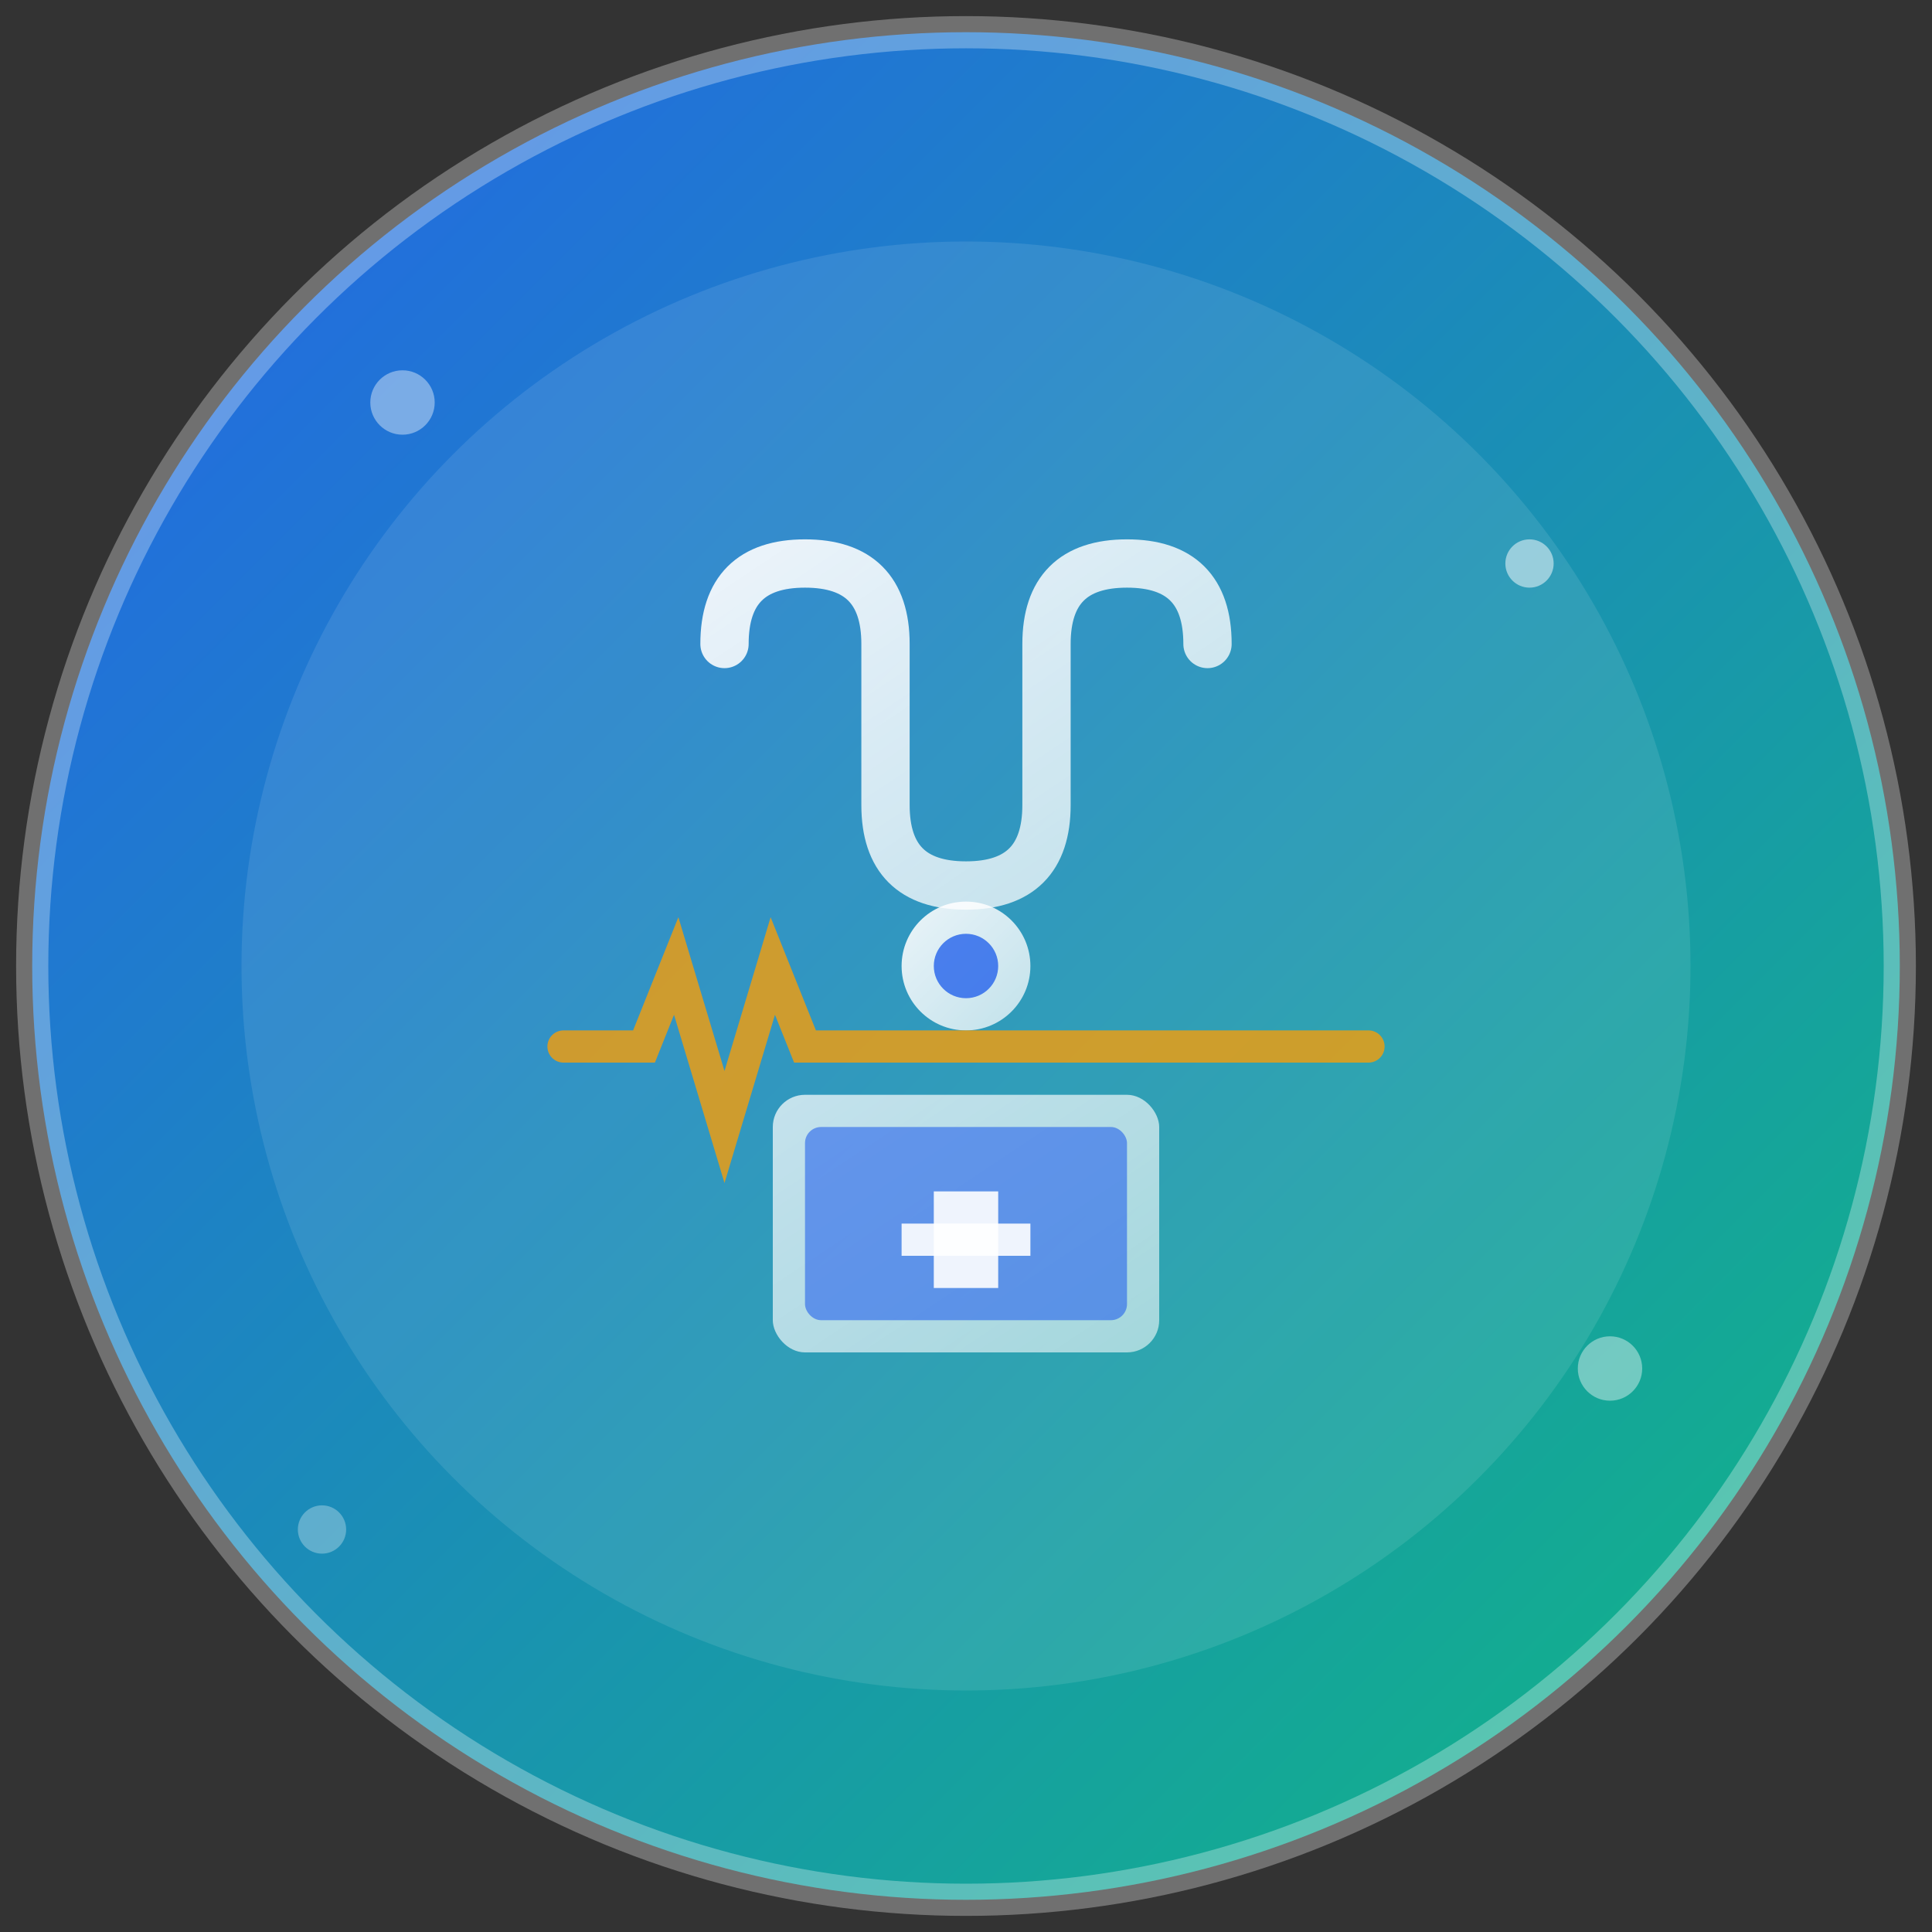 <svg width="120" height="120" viewBox="0 0 120 120" xmlns="http://www.w3.org/2000/svg">
  <rect x="0" y="0" width="120" height="120" fill="#333333" stroke="none"/>
  <defs>
    <linearGradient id="profileGradient" x1="0%" y1="0%" x2="100%" y2="100%">
      <stop offset="0%" style="stop-color:#2563eb;stop-opacity:1" />
      <stop offset="100%" style="stop-color:#10b981;stop-opacity:1" />
    </linearGradient>
    <linearGradient id="iconGradient" x1="0%" y1="0%" x2="100%" y2="100%">
      <stop offset="0%" style="stop-color:#ffffff;stop-opacity:0.9" />
      <stop offset="100%" style="stop-color:#ffffff;stop-opacity:0.7" />
    </linearGradient>
  </defs>
  
  <!-- Background circle -->
  <circle cx="60" cy="60" r="58" fill="url(#profileGradient)" stroke="rgba(255,255,255,0.3)" stroke-width="2"/>
  
  <!-- Medical cross background -->
  <circle cx="60" cy="60" r="45" fill="rgba(255,255,255,0.1)" stroke="none"/>
  
  <!-- Medical professional icon -->
  <g transform="translate(60, 60)">
    <!-- Stethoscope -->
    <path d="M-15,-20 Q-15,-25 -10,-25 Q-5,-25 -5,-20 L-5,-10 Q-5,-5 0,-5 Q5,-5 5,-10 L5,-20 Q5,-25 10,-25 Q15,-25 15,-20" 
          stroke="url(#iconGradient)" 
          stroke-width="3" 
          fill="none" 
          stroke-linecap="round"/>
    
    <!-- Stethoscope chest piece -->
    <circle cx="0" cy="0" r="4" fill="url(#iconGradient)"/>
    <circle cx="0" cy="0" r="2" fill="rgba(37, 99, 235, 0.8)"/>
    
    <!-- Medical bag/briefcase -->
    <rect x="-12" y="8" width="24" height="16" rx="2" fill="url(#iconGradient)" opacity="0.8"/>
    <rect x="-10" y="10" width="20" height="12" rx="1" fill="rgba(37, 99, 235, 0.6)"/>
    
    <!-- Medical cross on bag -->
    <rect x="-2" y="14" width="4" height="6" fill="white" opacity="0.9"/>
    <rect x="-4" y="16" width="8" height="2" fill="white" opacity="0.9"/>
    
    <!-- Heart beat line -->
    <path d="M-25,5 L-20,5 L-18,0 L-15,10 L-12,0 L-10,5 L25,5" 
          stroke="rgba(245, 158, 11, 0.8)" 
          stroke-width="2" 
          fill="none" 
          stroke-linecap="round">
      <animate attributeName="stroke-dasharray" 
               values="0,100;50,50;0,100" 
               dur="2s" 
               repeatCount="indefinite"/>
    </path>
  </g>
  
  <!-- Decorative elements -->
  <circle cx="25" cy="25" r="2" fill="rgba(255,255,255,0.4)">
    <animate attributeName="opacity" values="0.4;0.8;0.4" dur="3s" repeatCount="indefinite"/>
  </circle>
  <circle cx="95" cy="35" r="1.5" fill="rgba(255,255,255,0.5)">
    <animate attributeName="opacity" values="0.5;0.9;0.5" dur="2.5s" repeatCount="indefinite"/>
  </circle>
  <circle cx="20" cy="95" r="1.5" fill="rgba(255,255,255,0.3)">
    <animate attributeName="opacity" values="0.3;0.7;0.3" dur="4s" repeatCount="indefinite"/>
  </circle>
  <circle cx="100" cy="85" r="2" fill="rgba(255,255,255,0.4)">
    <animate attributeName="opacity" values="0.4;0.8;0.4" dur="3.5s" repeatCount="indefinite"/>
  </circle>
</svg>
